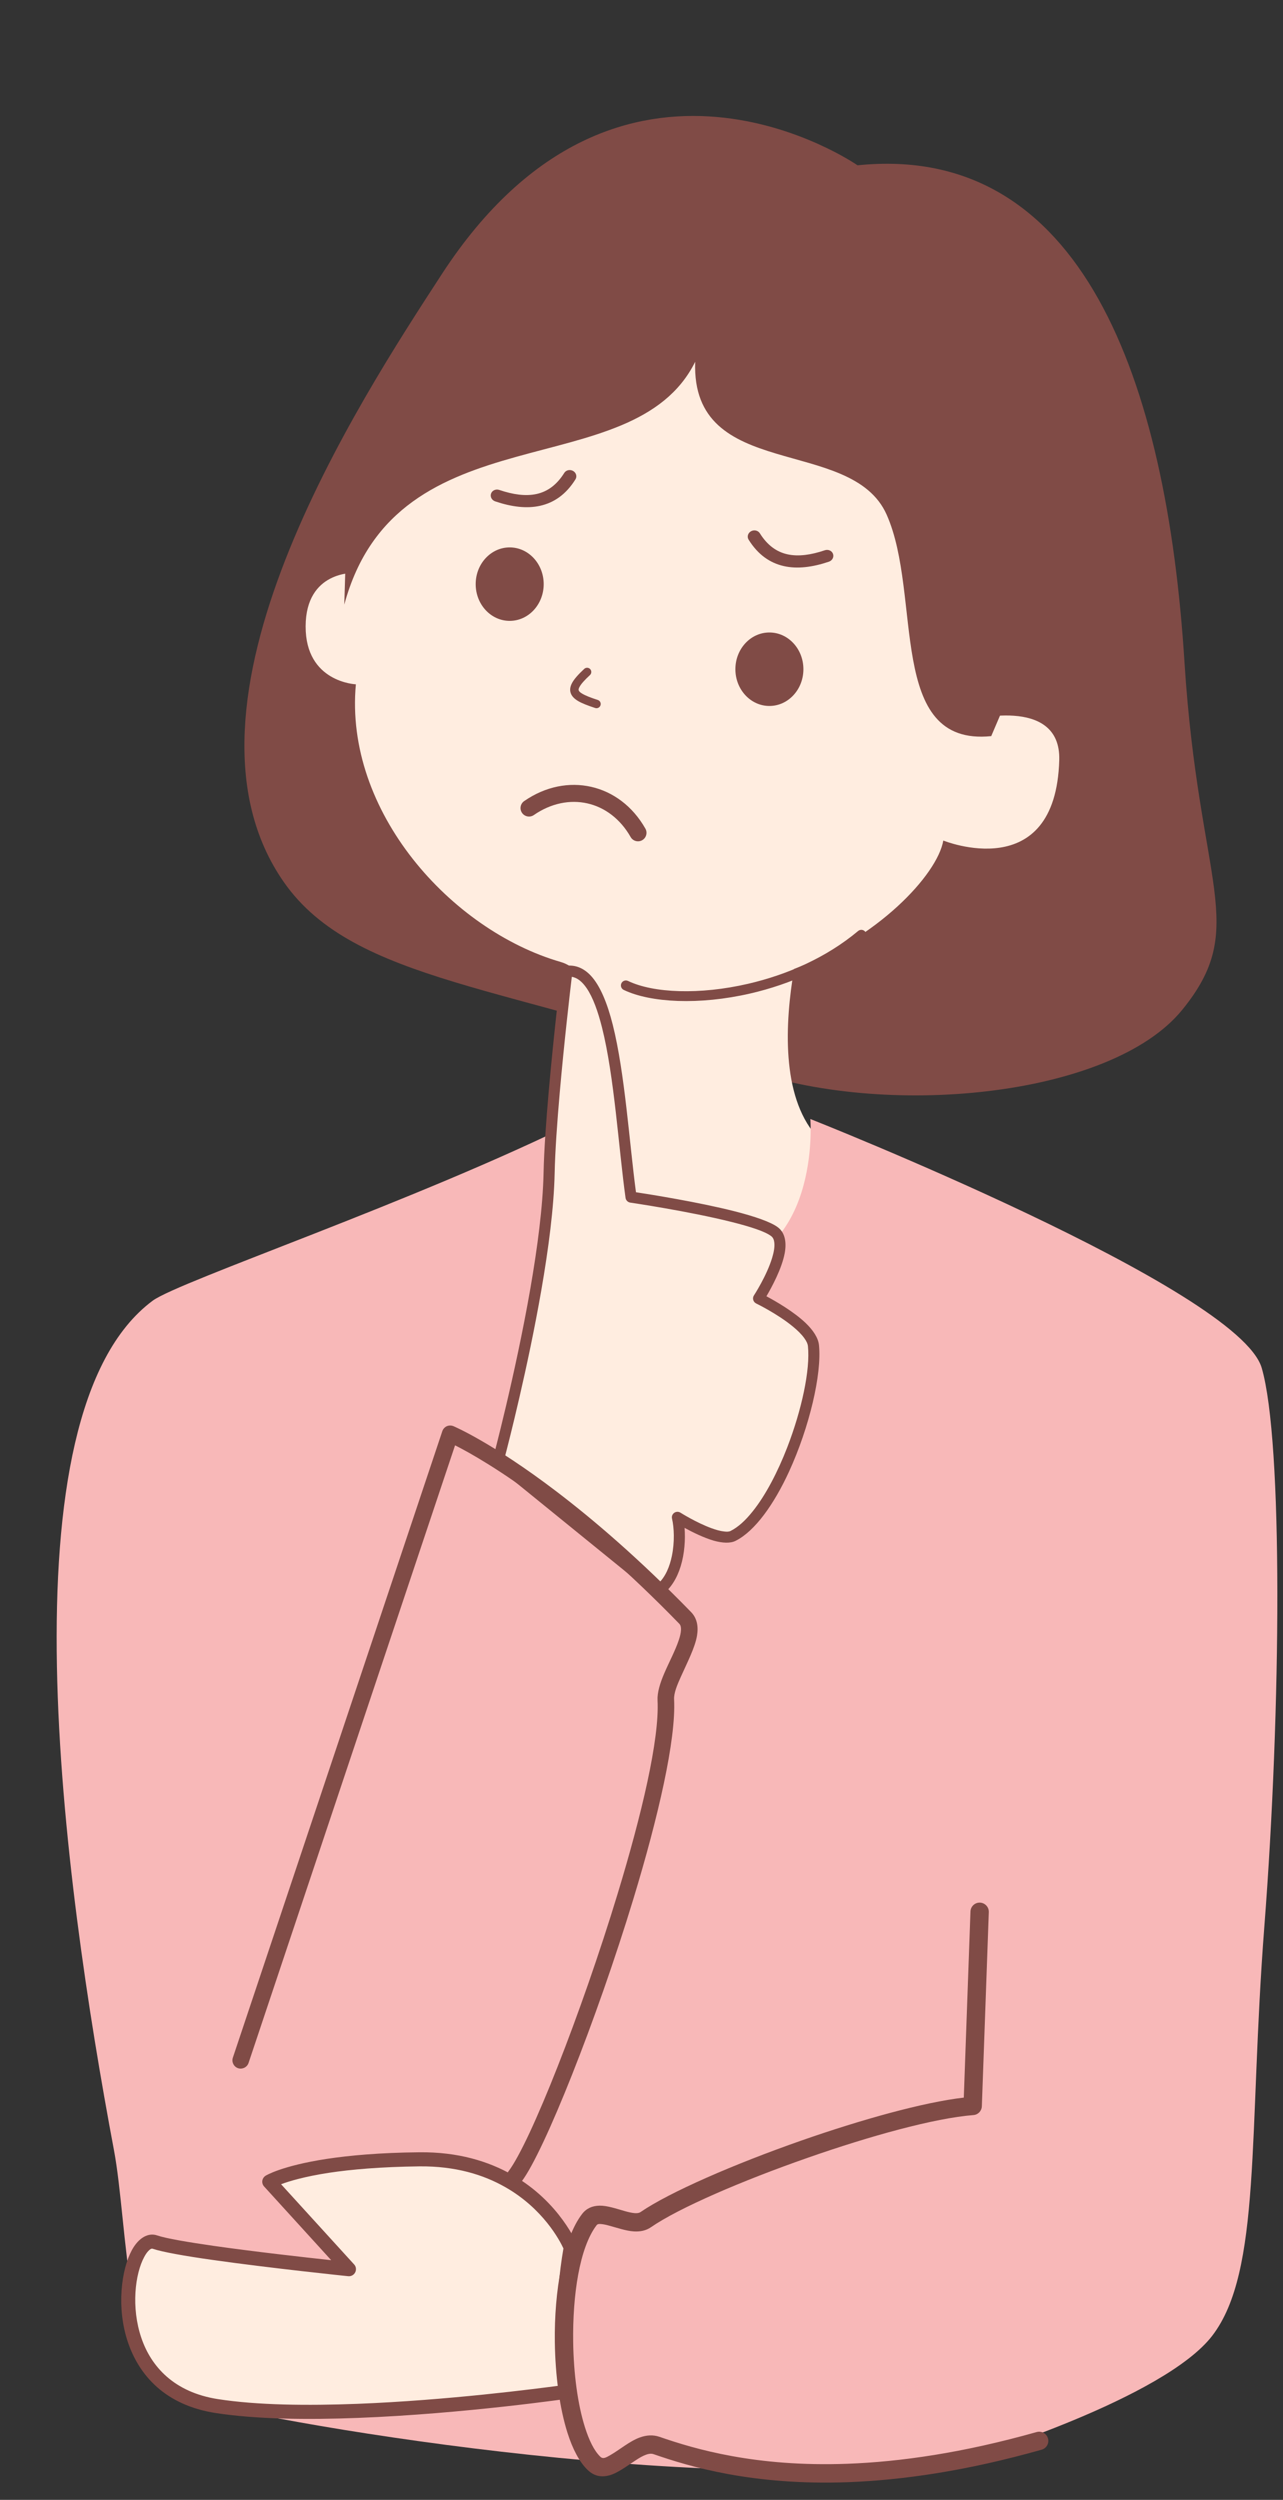 <?xml version="1.0" encoding="UTF-8"?><svg xmlns="http://www.w3.org/2000/svg" xmlns:xlink="http://www.w3.org/1999/xlink" clip-rule="evenodd" fill-rule="evenodd" height="3232.0" preserveAspectRatio="xMidYMid meet" stroke-linejoin="round" stroke-miterlimit="2" version="1.0" viewBox="-73.3 -149.9 1659.9 3232.0" width="1659.9" zoomAndPan="magnify"><rect x="-73.3" y="-149.9" width="1659.9" height="3232.0" fill="#333333" stroke="none"/><g><g><g id="change1_3"><path d="M2083,6491C1922.67,6262 2180.52,5868.61 2287,5705C2517.84,5350.32 2825,5564 2825,5564C3115.25,5534.35 3224.87,5840.82 3248,6206C3266.43,6496.93 3332.91,6548.21 3245,6656C3152.29,6769.67 2857.79,6797.07 2677.17,6731.51C2381.91,6624.34 2174.34,6621.46 2083,6491Z" fill="#804b46" transform="translate(-1788.88 -5500.19)"/></g><g id="change2_1"><path d="M2174,6091C2174,6091 2111.24,6088.05 2111,6160C2110.76,6232.54 2176,6235 2176,6235C2160.79,6399.3 2299.01,6552.91 2441,6594C2511.1,6614.28 2477.47,6782.29 2457,6841L2326,6939L2588,7255L2877,6998L2771,6818C2726.61,6766.66 2730.85,6673.6 2743,6603C2849.99,6564.06 2928.1,6481.81 2936,6437C2936,6437 3081.39,6496.14 3086,6333C3088.4,6248.09 2967,6282 2967,6282L2946,5867L2533,5660L2290,5857L2174,6091Z" fill="#ffede0" transform="translate(-1788.88 -5500.19)"/></g><g id="change1_6"><path d="M2128.24,9794.04C2150.48,9778.68 2175.1,9773.89 2197.53,9778.96C2220.01,9784.04 2240.13,9798.98 2253.45,9822.43C2256.44,9827.7 2263.15,9829.55 2268.43,9826.55C2273.7,9823.56 2275.55,9816.85 2272.55,9811.58C2255.89,9782.25 2230.48,9763.88 2202.37,9757.53C2174.37,9751.2 2143.54,9756.78 2115.76,9775.96C2110.77,9779.41 2109.52,9786.25 2112.96,9791.24C2116.41,9796.23 2123.25,9797.48 2128.24,9794.04Z" fill="#804b46" transform="translate(-1510.88 -8890.19)"/></g><g id="change1_10"><path d="M2576.86,6286.19C2573.18,6296.63 2571.36,6304.39 2571.38,6309.96C2571.4,6316.09 2573.45,6320.2 2576.99,6322.93C2579.79,6325.09 2583.8,6326.41 2589.25,6326.68C2595.08,6326.96 2602.91,6326.07 2612.91,6324.38C2615.88,6323.88 2617.88,6321.06 2617.38,6318.09C2616.88,6315.12 2614.06,6313.12 2611.09,6313.62C2602.08,6315.15 2595.03,6316.03 2589.77,6315.78C2587.1,6315.65 2585.03,6315.35 2583.65,6314.29C2582.51,6313.41 2582.29,6311.91 2582.29,6309.92C2582.27,6305.2 2584.02,6298.67 2587.14,6289.81C2588.14,6286.97 2586.65,6283.86 2583.81,6282.86C2580.97,6281.86 2577.86,6283.35 2576.86,6286.19Z" fill="#804b46" transform="rotate(27.67 12941.023 -345.445)"/></g><g id="change1_11"><path d="M2319.79,6089.25C2347.25,6092.49 2371.42,6089.99 2391.07,6080.13C2411.47,6069.89 2427.34,6051.84 2436.8,6023.24C2438.59,6017.83 2435.65,6011.99 2430.24,6010.2C2424.83,6008.41 2418.99,6011.35 2417.2,6016.76C2409.78,6039.16 2397.79,6053.65 2381.81,6061.67C2365.4,6069.91 2345.14,6071.45 2322.21,6068.75C2316.55,6068.08 2311.41,6072.13 2310.75,6077.79C2310.08,6083.45 2314.13,6088.59 2319.79,6089.25Z" fill="#804b46" transform="matrix(.796 .175 -.163 .742 -286.67 -4425.89)"/></g><g id="change1_12"><path d="M2319.79,6089.25C2347.25,6092.49 2371.42,6089.99 2391.07,6080.13C2411.47,6069.89 2427.34,6051.84 2436.8,6023.24C2438.59,6017.83 2435.65,6011.99 2430.24,6010.2C2424.83,6008.41 2418.99,6011.35 2417.2,6016.76C2409.78,6039.16 2397.79,6053.65 2381.81,6061.67C2365.4,6069.91 2345.14,6071.45 2322.21,6068.75C2316.55,6068.08 2311.41,6072.13 2310.75,6077.79C2310.08,6083.45 2314.13,6088.59 2319.79,6089.25Z" fill="#804b46" transform="matrix(-.796 .175 .163 .742 1853.11 -4347.89)"/></g><g id="change1_5" transform="translate(-1830.88 -5591.19)"><ellipse cx="2417" cy="6196.5" fill="#804b46" rx="44" ry="47.5"/></g><g id="change1_7" transform="translate(-1494.88 -5481.19)"><ellipse cx="2417" cy="6196.5" fill="#804b46" rx="44" ry="47.5"/></g><g id="change1_1"><path d="M2473.59,6621.45C2506.17,6641.84 2568.47,6652.13 2635.93,6644.32C2688.27,6638.26 2743.69,6621.4 2790.55,6590.36C2793.51,6588.4 2794.32,6584.41 2792.36,6581.45C2790.4,6578.49 2786.41,6577.68 2783.45,6579.64C2738.31,6609.55 2684.88,6625.71 2634.45,6631.55C2570.48,6638.96 2511.31,6629.89 2480.41,6610.55C2477.4,6608.67 2473.43,6609.58 2471.55,6612.59C2469.67,6615.6 2470.58,6619.57 2473.59,6621.45Z" fill="#804b46" transform="rotate(-6.417 -47377.549 19394.793)"/></g><g id="change1_4"><path d="M2164,6033L2161,6132C2229.47,5878.45 2534.18,5980.77 2615,5818C2609.35,5973.77 2816.92,5912.91 2862.68,6015.63C2909.3,6120.27 2862.15,6315.78 2998,6302L3029.68,6227.78L3017,5974C3017,5974 2892.62,5770.98 2844,5739C2795.38,5707.02 2568.79,5614.51 2491,5646C2413.21,5677.49 2324.54,5736.86 2288,5784C2251.46,5831.14 2164,6033 2164,6033Z" fill="#804b46" transform="translate(-1788.88 -5500.19)"/></g><g id="change3_1"><path d="M2466,6798C2255.97,6902.57 1946.96,7006.73 1913,7032C1715.59,7178.91 1797,7779.33 1863,8130C1881.4,8227.79 1877.22,8429.53 1956,8451C2096.67,8489.33 2663.64,8582.34 2973,8527C2973,8527 3221.53,8451.45 3284,8370C3347.92,8286.66 3330.65,8108.65 3351.4,7840.24C3373.12,7559.41 3375.51,7213.95 3348,7119C3318.16,7016 2764,6797 2764,6797C2764,6797 2779.09,6985.76 2625,6995C2455.05,7005.19 2466,6798 2466,6798Z" fill="#f8b8b8" transform="translate(-1788.88 -5500.19)"/></g><g id="change2_3"><path d="M2082,10629C2082,10629 2145.17,10393.5 2148,10257C2149.81,10169.7 2171,9996 2171,9996C2233.38,9989.14 2238.91,10179.9 2254,10288C2254,10288 2412.5,10311.2 2440,10333C2463.11,10351.3 2419,10419 2419,10419C2419,10419 2487.13,10452.1 2490,10480C2496.5,10543.2 2443.67,10697.3 2386,10726C2367.1,10735.4 2314,10702 2314,10702C2319.63,10726 2317.57,10777 2289,10797L2082,10629Z" fill="#ffede0" transform="translate(-1510.88 -8890.19)"/></g><g id="change1_8"><path d="M2075.07,10627.1C2074.34,10629.9 2075.28,10632.8 2077.48,10634.6L2284.48,10802.6C2286.96,10804.6 2290.49,10804.7 2293.11,10802.9C2305.44,10794.3 2313.52,10780.6 2318.21,10765.3C2323.31,10748.8 2324.4,10730.4 2323.24,10715.6C2333.45,10721.2 2348.05,10728.4 2361.15,10732.2C2372.28,10735.3 2382.49,10735.8 2389.19,10732.4C2414.43,10719.9 2439.23,10684.6 2458.5,10642.7C2484.65,10585.7 2501,10516.8 2497.14,10479.3C2496.19,10470 2489.57,10460 2479.94,10450.8C2464.24,10435.8 2440.75,10422.4 2429.14,10416.2C2435.94,10404.7 2449.08,10380.5 2452.8,10360.5C2455.41,10346.5 2453.17,10334.3 2444.46,10327.4C2435.59,10320.3 2413.88,10312.9 2387.88,10306.3C2340.54,10294.3 2278.72,10284.5 2260.38,10281.7C2251.82,10217.7 2246.05,10127.6 2230.38,10065.3C2223.26,10037 2213.89,10014.3 2201.77,10001.5C2192.81,9992.05 2182.34,9987.53 2170.22,9988.87C2166.91,9989.23 2164.28,9991.83 2163.88,9995.13C2163.88,9995.13 2154.29,10073.7 2147.46,10151.8C2144.11,10190 2141.42,10228.1 2140.83,10256.9C2139.93,10300.2 2132.89,10353.5 2123.76,10406.1C2104.23,10518.4 2075.07,10627.1 2075.07,10627.1ZM2090.12,10626.4C2095.8,10604.7 2120.61,10508 2137.9,10408.5C2147.16,10355.2 2154.26,10301.1 2155.17,10257.1C2155.76,10228.6 2158.44,10190.9 2161.75,10153C2167.41,10088.4 2174.96,10023.4 2177.36,10003.2C2184.87,10004.4 2191.09,10009.9 2196.58,10017.9C2204.8,10030 2211.17,10047.8 2216.46,10068.8C2232.46,10132.4 2237.99,10225.2 2246.89,10289C2247.34,10292.1 2249.81,10294.6 2252.96,10295.1C2252.96,10295.1 2328.77,10306.2 2384.37,10320.2C2407.78,10326.1 2427.55,10332.3 2435.54,10338.6C2437.99,10340.6 2439.01,10343.5 2439.38,10346.9C2439.99,10352.6 2438.71,10359.3 2436.62,10366.3C2429.59,10389.7 2412.99,10415.1 2412.99,10415.1C2411.87,10416.8 2411.53,10418.9 2412.09,10420.9C2412.64,10422.9 2414.01,10424.6 2415.86,10425.5C2415.86,10425.5 2442.98,10438.6 2463.22,10455.2C2469.09,10460 2474.39,10465.1 2478.11,10470.3C2480.67,10473.8 2482.51,10477.3 2482.86,10480.7C2486,10511.2 2474.76,10563.3 2456.03,10611.7C2443.79,10643.2 2428.32,10673.2 2411.3,10694.4C2402.13,10705.9 2392.59,10714.7 2382.81,10719.6C2380.63,10720.7 2377.77,10720.7 2374.55,10720.3C2369.57,10719.8 2363.92,10718.2 2358.18,10716.1C2338.43,10708.9 2317.82,10695.9 2317.82,10695.9C2315.36,10694.4 2312.2,10694.5 2309.83,10696.2C2307.46,10697.9 2306.35,10700.8 2307.01,10703.6C2309.77,10715.4 2310.51,10734 2306.86,10751.8C2304.04,10765.5 2298.66,10778.9 2289.03,10787.8L2090.12,10626.4Z" fill="#804b46" transform="translate(-1510.88 -8890.19)"/></g><g id="change1_9"><path d="M1759.16,11407.4C1759.16,11407.4 1993.33,10707.5 2026.32,10608.9C2044.59,10618.1 2085.94,10641.1 2144.3,10685.5C2191.65,10721.5 2250.05,10771.4 2316.32,10839.5C2318.31,10841.5 2318.73,10844.3 2318.64,10847.3C2318.52,10851.4 2317.39,10855.9 2315.78,10860.7C2311.29,10874.2 2303.16,10889.3 2297.1,10903.4C2291.53,10916.3 2287.78,10928.6 2288.3,10938.6C2290.89,10988.8 2267.85,11086.1 2236.62,11188.8C2189.61,11343.3 2123.81,11510.1 2095.45,11547.5C2091.88,11552.2 2092.82,11559 2097.53,11562.5C2102.25,11566.1 2108.98,11565.2 2112.55,11560.5C2141.45,11522.3 2209.21,11352.6 2257.13,11195C2289.26,11089.3 2312.38,10989.1 2309.7,10937.4C2309.28,10929.2 2313.63,10918.8 2318.55,10907.9C2326.64,10889.8 2336.74,10870.5 2339.35,10855C2341.41,10842.7 2339.2,10832.2 2331.68,10824.5C2264.5,10755.5 2205.28,10704.9 2157.28,10668.4C2074.1,10605.1 2024.18,10584.1 2024.18,10584.1C2021.43,10583 2018.32,10583 2015.59,10584.2C2012.87,10585.5 2010.78,10587.8 2009.84,10590.6L1738.84,11400.6C1736.96,11406.2 1739.99,11412.3 1745.6,11414.2C1751.21,11416 1757.29,11413 1759.16,11407.4Z" fill="#804b46" transform="translate(-1510.88 -8890.19)"/></g><g id="change2_2"><path d="M2176,11646C2176,11646 2129.61,11530.4 1980,11532C1830.39,11533.6 1786,11561 1786,11561L1889,11674C1889,11674 1676.81,11652.3 1638,11639C1599.19,11625.7 1560.35,11826.5 1718,11851C1875.65,11875.5 2174,11832 2174,11832C2174,11832 2157.85,11747.9 2176,11646Z" fill="#ffede0" transform="translate(-1510.88 -8890.19)"/></g><g id="change1_13"><path d="M2184.98,11647.6C2185.28,11645.9 2185.1,11644.2 2184.47,11642.6C2184.47,11642.6 2162.45,11587.2 2099.83,11551.8C2069.88,11534.8 2030.6,11522.3 1979.9,11522.9C1928.74,11523.4 1889.75,11527 1860.56,11531.4C1801.45,11540.4 1781.21,11553.2 1781.21,11553.2C1778.9,11554.7 1777.34,11557 1776.96,11559.7C1776.59,11562.4 1777.43,11565.1 1779.26,11567.1L1866.08,11662.4C1831.72,11658.7 1766.64,11651.4 1714.03,11643.9C1680.86,11639.1 1652.73,11634.4 1640.95,11630.4C1629.71,11626.5 1617.07,11633 1608.13,11649.5C1594.61,11674.5 1587.89,11724 1603.22,11768.9C1617.7,11811.3 1651.34,11849.9 1716.6,11860C1768.19,11868 1834.7,11868.9 1901.04,11866.3C2038.55,11861 2175.32,11841 2175.32,11841C2177.78,11840.7 2179.99,11839.3 2181.44,11837.3C2182.88,11835.3 2183.43,11832.7 2182.96,11830.3C2182.96,11830.3 2175.91,11793.4 2176.55,11739C2176.86,11712.1 2179.07,11680.8 2184.98,11647.6ZM2166.53,11647.2C2160.79,11680.4 2158.62,11711.7 2158.3,11738.8C2157.83,11778.7 2161.38,11809.5 2163.51,11824.3C2130.83,11828.7 2015.84,11843.6 1900.33,11848.1C1835.26,11850.6 1770.01,11849.9 1719.4,11842C1662.61,11833.1 1633.09,11799.9 1620.49,11763C1607.03,11723.6 1612.31,11680.1 1624.18,11658.2C1626.2,11654.4 1628.37,11651.4 1630.73,11649.3C1632.16,11648.1 1633.52,11647.1 1635.05,11647.6C1647.37,11651.8 1676.75,11657 1711.45,11661.9C1786.97,11672.7 1888.07,11683.1 1888.07,11683.1C1891.83,11683.5 1895.44,11681.5 1897.15,11678.1C1898.85,11674.7 1898.29,11670.6 1895.74,11667.9L1801.22,11564.2C1811.86,11560.2 1831.4,11554.3 1863.3,11549.4C1891.87,11545.1 1930.03,11541.7 1980.1,11541.1C2026.89,11540.6 2063.19,11552 2090.84,11567.7C2140.23,11595.6 2161.86,11637.1 2166.53,11647.2L2166.53,11647.2Z" fill="#804b46" transform="translate(-1510.88 -8890.19)"/></g><g id="change1_2"><path d="M2778.77,11884.6C2683.04,11911.6 2601.97,11923.1 2534.06,11925.6C2414.81,11930 2336.45,11906.5 2290.86,11890.8C2282.45,11887.9 2273.91,11888.5 2265.39,11891.6C2252.18,11896.3 2238.89,11907.8 2226.71,11914.7C2222.12,11917.2 2217.97,11920.1 2214.24,11916.5C2206.1,11908.6 2199.66,11895.1 2194.36,11878.4C2184.88,11848.4 2179.71,11808.6 2179.14,11768.3C2178.28,11707.8 2187.28,11646.2 2209.43,11617.2C2210.88,11615.3 2213.17,11615.5 2215.57,11615.7C2218.67,11616 2221.99,11616.7 2225.43,11617.7C2236.06,11620.5 2247.52,11624.6 2257.61,11625.2C2265.84,11625.7 2273.35,11624.2 2279.73,11619.8C2315.83,11594.9 2397.49,11559.7 2482.31,11530.1C2563.1,11501.8 2646.79,11478.7 2696.91,11474.8C2702.93,11474.4 2707.65,11469.5 2707.86,11463.4L2716.86,11212.4C2717.1,11205.9 2711.97,11200.4 2705.43,11200.1C2698.88,11199.9 2693.37,11205 2693.14,11211.6L2684.51,11452.2C2632.3,11458.2 2552.06,11480.6 2474.47,11507.7C2387.25,11538.2 2303.4,11574.7 2266.27,11600.2C2264.21,11601.6 2261.69,11601.7 2259.03,11601.6C2255.04,11601.3 2250.78,11600.3 2246.46,11599.1C2234.86,11595.8 2222.91,11591.7 2213.2,11591.9C2204.08,11592.1 2196.35,11595.2 2190.57,11602.8C2166.2,11634.6 2154.46,11702.1 2155.4,11768.6C2156.01,11811.4 2161.66,11853.8 2171.73,11885.5C2178.47,11906.8 2187.41,11923.6 2197.76,11933.5C2206.29,11941.8 2215.6,11943.2 2225.52,11940.7C2236.16,11938 2248.03,11928.9 2260.03,11921.1C2264.44,11918.2 2268.89,11915.5 2273.37,11913.9C2276.64,11912.7 2279.9,11912.1 2283.14,11913.2C2330.33,11929.5 2411.47,11953.9 2534.93,11949.4C2604.38,11946.8 2687.31,11935.1 2785.23,11907.4C2791.53,11905.6 2795.2,11899.1 2793.42,11892.8C2791.64,11886.5 2785.08,11882.8 2778.77,11884.6Z" fill="#804b46" transform="translate(-1510.88 -8890.19)"/></g></g></g></svg>